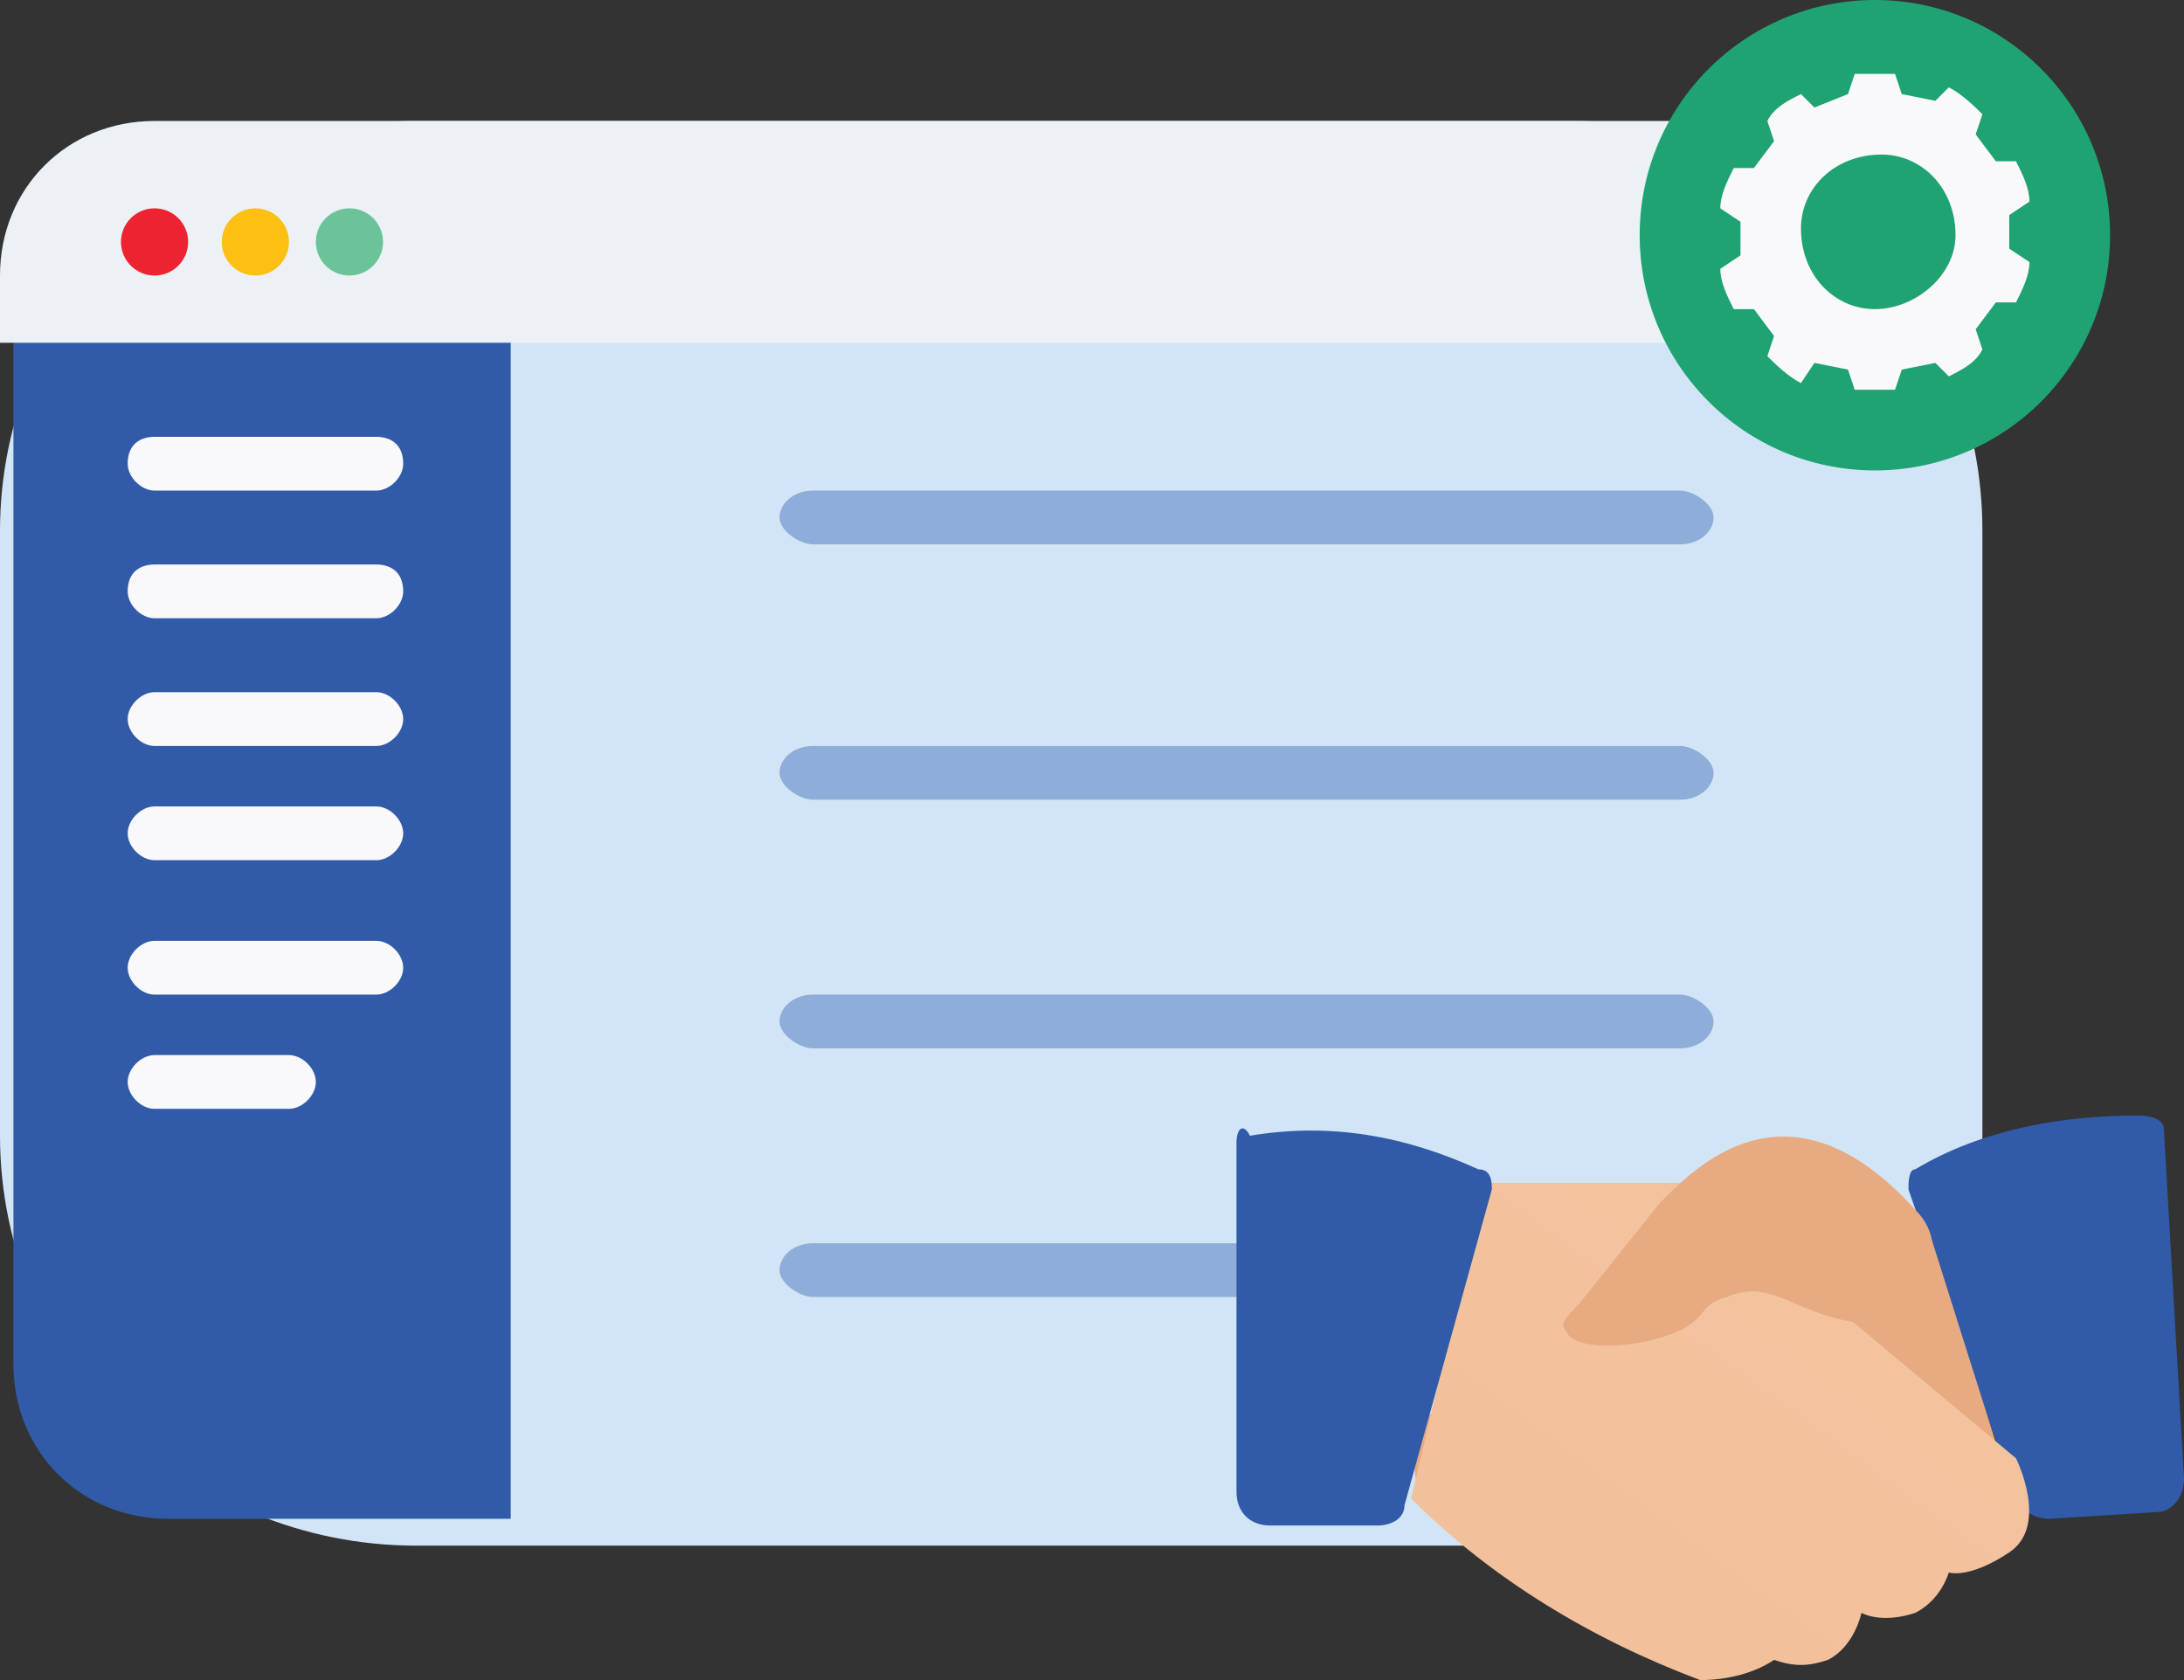<?xml version="1.0" encoding="utf-8"?>
<!-- Generator: Adobe Illustrator 26.2.1, SVG Export Plug-In . SVG Version: 6.00 Build 0)  -->
<svg version="1.1" id="Layer_1" xmlns="http://www.w3.org/2000/svg" xmlns:xlink="http://www.w3.org/1999/xlink" x="0px" y="0px"
	 viewBox="0 0 32.5 25" style="enable-background:new 0 0 32.5 25;" xml:space="preserve">
<rect x="0" y="0" width="32.5" height="25" fill="#333333" stroke="none"/>
<style type="text/css">
	.st0{fill:url(#SVGID_1_);}
	.st1{fill:#315BA8;}
	.st2{fill:url(#SVGID_00000043456881025717213320000001837448626090384807_);}
	.st3{fill:#ED2331;}
	.st4{fill:#FDBF12;}
	.st5{fill:#6DC399;}
	.st6{fill:url(#SVGID_00000143614217804269057930000007615190742403358887_);}
	.st7{fill:url(#SVGID_00000152239502620221127580000018406805249377179039_);}
	.st8{fill:url(#SVGID_00000106135212266631872000000010553456292944272043_);}
	.st9{fill:url(#SVGID_00000166657041243653387000000000793697229197096892_);}
	.st10{fill:url(#SVGID_00000080164116091003487080000000667068660680720815_);}
	.st11{fill:url(#SVGID_00000085248900817263465640000003739806555389542550_);}
	.st12{fill:url(#SVGID_00000026129578659178730120000008958143873682987168_);}
	.st13{fill:#F9F9FC;}
	.st14{opacity:0.5;fill:#4A77BA;enable-background:new    ;}
	.st15{fill:url(#SVGID_00000176039550688658035200000011248664736936625281_);}
	.st16{fill:url(#SVGID_00000144340092398349684870000005362475025419921587_);}
	.st17{fill:url(#SVGID_00000183928926783363590230000006682754323699291831_);}
</style>
<linearGradient id="SVGID_1_" gradientUnits="userSpaceOnUse" x1="-261.002" y1="140.225" x2="-260.112" y2="111.085" gradientTransform="matrix(29.52 0 0 -21.24 7729.674 3229.08)">
	<stop  offset="0" style="stop-color:#D2E5F6"/>
	<stop  offset="1" style="stop-color:#F9F9FC"/>
</linearGradient>
<path class="st0" d="M6.2,1.8h17.2c3.4,0,6.1,2.7,6.1,6.1v9c0,3.4-2.7,6.1-6.1,6.1H6.2C2.8,23,0,20.3,0,16.9v-9
	C0,4.5,2.8,1.8,6.2,1.8z"/>
<path class="st1" d="M2.5,2.2c-1.3,0-2.3,1-2.3,2.3v15.8c0,1.3,1,2.3,2.3,2.3h5.1V2.2L2.5,2.2z"/>
<linearGradient id="SVGID_00000083797996628835658910000000359327817676744638_" gradientUnits="userSpaceOnUse" x1="-256.716" y1="120.406" x2="-217.716" y2="119.896" gradientTransform="matrix(29.55 0 0 -3.23 7737.776 392.505)">
	<stop  offset="0" style="stop-color:#EBF1F5"/>
	<stop  offset="1" style="stop-color:#C4C9D1"/>
</linearGradient>
<path style="fill:url(#SVGID_00000083797996628835658910000000359327817676744638_);" d="M27.3,1.8h-25C1,1.8,0,2.8,0,4.1v1h29.5v-1
	C29.6,2.8,28.5,1.8,27.3,1.8z"/>
<circle class="st3" cx="2.3" cy="3.6" r="0.5"/>
<circle class="st4" cx="3.8" cy="3.6" r="0.5"/>
<circle class="st5" cx="5.2" cy="3.6" r="0.5"/>
<linearGradient id="SVGID_00000038390216425730880690000006587296858652505784_" gradientUnits="userSpaceOnUse" x1="-152.383" y1="-11.553" x2="-197.323" y2="7.397" gradientTransform="matrix(4.12 0 0 -0.81 855.256 16.035)">
	<stop  offset="0" style="stop-color:#D2E5F6"/>
	<stop  offset="1" style="stop-color:#F9F9FC"/>
</linearGradient>
<path style="fill:url(#SVGID_00000038390216425730880690000006587296858652505784_);" d="M2.3,6.5h3.3C5.8,6.5,6,6.6,6,6.9v0
	c0,0.2-0.2,0.4-0.4,0.4H2.3c-0.2,0-0.4-0.2-0.4-0.4v0C1.9,6.6,2.1,6.5,2.3,6.5z"/>
<linearGradient id="SVGID_00000178195286773227595780000005275554173390328232_" gradientUnits="userSpaceOnUse" x1="-152.379" y1="-11.549" x2="-197.329" y2="7.401" gradientTransform="matrix(4.12 0 0 -0.81 855.256 17.945)">
	<stop  offset="0" style="stop-color:#D2E5F6"/>
	<stop  offset="1" style="stop-color:#F9F9FC"/>
</linearGradient>
<path style="fill:url(#SVGID_00000178195286773227595780000005275554173390328232_);" d="M2.3,8.4h3.3C5.8,8.4,6,8.5,6,8.8v0
	C6,9,5.8,9.2,5.6,9.2H2.3C2.1,9.2,1.9,9,1.9,8.8v0C1.9,8.5,2.1,8.4,2.3,8.4z"/>
<linearGradient id="SVGID_00000150792515835020031470000001728773222358022828_" gradientUnits="userSpaceOnUse" x1="-152.384" y1="-11.54" x2="-197.324" y2="7.4" gradientTransform="matrix(4.12 0 0 -0.81 855.256 19.855)">
	<stop  offset="0" style="stop-color:#D2E5F6"/>
	<stop  offset="1" style="stop-color:#F9F9FC"/>
</linearGradient>
<path style="fill:url(#SVGID_00000150792515835020031470000001728773222358022828_);" d="M2.3,10.3h3.3c0.2,0,0.4,0.2,0.4,0.4v0
	c0,0.2-0.2,0.4-0.4,0.4H2.3c-0.2,0-0.4-0.2-0.4-0.4v0C1.9,10.5,2.1,10.3,2.3,10.3z"/>
<linearGradient id="SVGID_00000070120418770085268320000013813688731141369755_" gradientUnits="userSpaceOnUse" x1="-152.378" y1="-11.537" x2="-197.328" y2="7.402" gradientTransform="matrix(4.12 0 0 -0.81 855.256 21.555)">
	<stop  offset="0" style="stop-color:#D2E5F6"/>
	<stop  offset="1" style="stop-color:#F9F9FC"/>
</linearGradient>
<path style="fill:url(#SVGID_00000070120418770085268320000013813688731141369755_);" d="M2.3,12h3.3C5.8,12,6,12.2,6,12.4v0
	c0,0.2-0.2,0.4-0.4,0.4H2.3c-0.2,0-0.4-0.2-0.4-0.4v0C1.9,12.2,2.1,12,2.3,12z"/>
<linearGradient id="SVGID_00000132805327547867495520000003725499863416721536_" gradientUnits="userSpaceOnUse" x1="-152.382" y1="-11.553" x2="-197.322" y2="7.397" gradientTransform="matrix(4.12 0 0 -0.81 855.256 23.555)">
	<stop  offset="0" style="stop-color:#D2E5F6"/>
	<stop  offset="1" style="stop-color:#F9F9FC"/>
</linearGradient>
<path style="fill:url(#SVGID_00000132805327547867495520000003725499863416721536_);" d="M2.3,14h3.3C5.8,14,6,14.2,6,14.4v0
	c0,0.2-0.2,0.4-0.4,0.4H2.3c-0.2,0-0.4-0.2-0.4-0.4v0C1.9,14.2,2.1,14,2.3,14z"/>
<linearGradient id="SVGID_00000032649438112474108300000000268085364474953114_" gradientUnits="userSpaceOnUse" x1="-121.045" y1="-11.549" x2="-165.995" y2="7.401" gradientTransform="matrix(2.76 0 0 -0.81 487.077 25.255)">
	<stop  offset="0" style="stop-color:#D2E5F6"/>
	<stop  offset="1" style="stop-color:#F9F9FC"/>
</linearGradient>
<path style="fill:url(#SVGID_00000032649438112474108300000000268085364474953114_);" d="M2.3,15.7h2c0.2,0,0.4,0.2,0.4,0.4v0
	c0,0.2-0.2,0.4-0.4,0.4h-2c-0.2,0-0.4-0.2-0.4-0.4v0C1.9,15.9,2.1,15.7,2.3,15.7z"/>
<linearGradient id="SVGID_00000180361845719027204100000000358367264443129997_" gradientUnits="userSpaceOnUse" x1="-199.926" y1="140.046" x2="-192.976" y2="140.046" gradientTransform="matrix(6.96 0 0 -6.96 1646.631 978.2)">
	<stop  offset="0" style="stop-color:#1FA373"/>
	<stop  offset="1" style="stop-color:#52BD91"/>
</linearGradient>
<circle style="fill:url(#SVGID_00000180361845719027204100000000358367264443129997_);" cx="27.9" cy="3.5" r="3.5"/>
<path class="st13" d="M29.9,3.2l0.3-0.2c0-0.2-0.1-0.4-0.2-0.6h-0.3l-0.3-0.4l0.1-0.3c-0.1-0.1-0.3-0.3-0.5-0.4l-0.2,0.2l-0.5-0.1
	l-0.1-0.3h-0.6l-0.1,0.3L27,1.6l-0.2-0.2c-0.2,0.1-0.4,0.2-0.5,0.4l0.1,0.3l-0.3,0.4h-0.3c-0.1,0.2-0.2,0.4-0.2,0.6l0.3,0.2v0.5
	l-0.3,0.2c0,0.2,0.1,0.4,0.2,0.6h0.3l0.3,0.4l-0.1,0.3c0.1,0.1,0.3,0.3,0.5,0.4L27,5.4l0.5,0.1l0.1,0.3h0.6l0.1-0.3l0.5-0.1L29,5.6
	c0.2-0.1,0.4-0.2,0.5-0.4l-0.1-0.3l0.3-0.4H30c0.1-0.2,0.2-0.4,0.2-0.6l-0.3-0.2L29.9,3.2z M27.9,4.6c-0.6,0-1.1-0.5-1.1-1.2
	c0-0.6,0.5-1.1,1.2-1.1c0.6,0,1.1,0.5,1.1,1.2C29.1,4.1,28.5,4.6,27.9,4.6L27.9,4.6z"/>
<g>
	<path class="st14" d="M12.1,7.3H25c0.2,0,0.5,0.2,0.5,0.4l0,0c0,0.2-0.2,0.4-0.5,0.4H12.1c-0.2,0-0.5-0.2-0.5-0.4l0,0
		C11.6,7.5,11.8,7.3,12.1,7.3z"/>
	<path class="st14" d="M12.1,11.1H25c0.2,0,0.5,0.2,0.5,0.4l0,0c0,0.2-0.2,0.4-0.5,0.4H12.1c-0.2,0-0.5-0.2-0.5-0.4l0,0
		C11.6,11.3,11.8,11.1,12.1,11.1z"/>
	<path class="st14" d="M12.1,14.8H25c0.2,0,0.5,0.2,0.5,0.4l0,0c0,0.2-0.2,0.4-0.5,0.4H12.1c-0.2,0-0.5-0.2-0.5-0.4l0,0
		C11.6,15,11.8,14.8,12.1,14.8z"/>
	<path class="st14" d="M12.1,18.5H25c0.2,0,0.5,0.2,0.5,0.4l0,0c0,0.2-0.2,0.4-0.5,0.4H12.1c-0.2,0-0.5-0.2-0.5-0.4l0,0
		C11.6,18.7,11.8,18.5,12.1,18.5z"/>
</g>
<path class="st1" d="M32.2,16.8l0.3,5.2c0,0.3-0.2,0.5-0.4,0.5l-1.6,0.1c-0.2,0-0.4-0.1-0.5-0.3l-1.6-4.6c0-0.1,0-0.3,0.1-0.3
	c1-0.6,2.2-0.8,3.3-0.8C32.1,16.6,32.2,16.7,32.2,16.8L32.2,16.8z"/>
<linearGradient id="SVGID_00000147210225823141211720000011597817098474043030_" gradientUnits="userSpaceOnUse" x1="-233.32" y1="145.867" x2="-239.78" y2="139.277" gradientTransform="matrix(8.865 0 0 -6.376 2158.942 904.049)">
	<stop  offset="0" style="stop-color:#F6C9A6"/>
	<stop  offset="1" style="stop-color:#E8AB81"/>
</linearGradient>
<path style="fill:url(#SVGID_00000147210225823141211720000011597817098474043030_);" d="M28.7,18.3l-2.6-0.5l-4.9,3.3
	c0,0-0.4,0.9,0.1,1.3c0.5,0.4,0.8,0.3,0.8,0.3c0.1,0.2,0.3,0.4,0.5,0.6c0.2,0.1,0.5,0.1,0.8,0c0,0,0.1,0.5,0.5,0.6
	c0.2,0.1,0.5,0.1,0.7,0c0.3,0.2,0.6,0.3,1,0.2c0.6-0.1,3.8-1.2,4.3-2L28.7,18.3z"/>
<linearGradient id="SVGID_00000176760009853588478240000017707102411844188604_" gradientUnits="userSpaceOnUse" x1="-238.434" y1="144.875" x2="-247.064" y2="135.505" gradientTransform="matrix(9.222 0 0 -7.439 2255.476 1071.22)">
	<stop  offset="0" style="stop-color:#F6C9A6"/>
	<stop  offset="0.28" style="stop-color:#F5C6A2"/>
	<stop  offset="0.54" style="stop-color:#F0BD97"/>
	<stop  offset="0.8" style="stop-color:#E9AD84"/>
	<stop  offset="0.83" style="stop-color:#E8AB81"/>
</linearGradient>
<path style="fill:url(#SVGID_00000176760009853588478240000017707102411844188604_);" d="M22.1,17.6h3l4.9,4.1c0,0,0.5,1-0.1,1.4
	S29,23.4,29,23.4c-0.1,0.3-0.3,0.5-0.5,0.6c-0.3,0.1-0.6,0.1-0.8,0c0,0-0.1,0.5-0.5,0.7c-0.3,0.1-0.5,0.1-0.8,0
	c-0.3,0.2-0.7,0.3-1.1,0.3c-1.6-0.6-3.1-1.5-4.3-2.7L22.1,17.6z"/>
<linearGradient id="SVGID_00000033345794283613970440000003094597107337118134_" gradientUnits="userSpaceOnUse" x1="-214.912" y1="126.833" x2="-221.372" y2="120.253" gradientTransform="matrix(5.466 0 0 -3.142 1241.077 393.709)">
	<stop  offset="0" style="stop-color:#F6C9A6"/>
	<stop  offset="1" style="stop-color:#E8AB81"/>
</linearGradient>
<path style="fill:url(#SVGID_00000033345794283613970440000003094597107337118134_);" d="M28.5,18c-1.9-2.1-3.3-0.6-3.8-0.1
	l-1.2,1.5c-0.2,0.2-0.3,0.3-0.2,0.4c0.1,0.3,1,0.3,1.7,0c0.4-0.2,0.3-0.4,0.7-0.5c0.7-0.3,1,0.3,2.1,0.4
	C28.3,19.6,29.2,18.7,28.5,18L28.5,18z"/>
<path class="st1" d="M18.4,17v5.2c0,0.3,0.2,0.5,0.5,0.5h1.6c0.2,0,0.4-0.1,0.4-0.3l1.3-4.7c0-0.1,0-0.3-0.2-0.3
	c-1.1-0.5-2.2-0.7-3.4-0.5C18.5,16.7,18.4,16.8,18.4,17z"/>
</svg>
